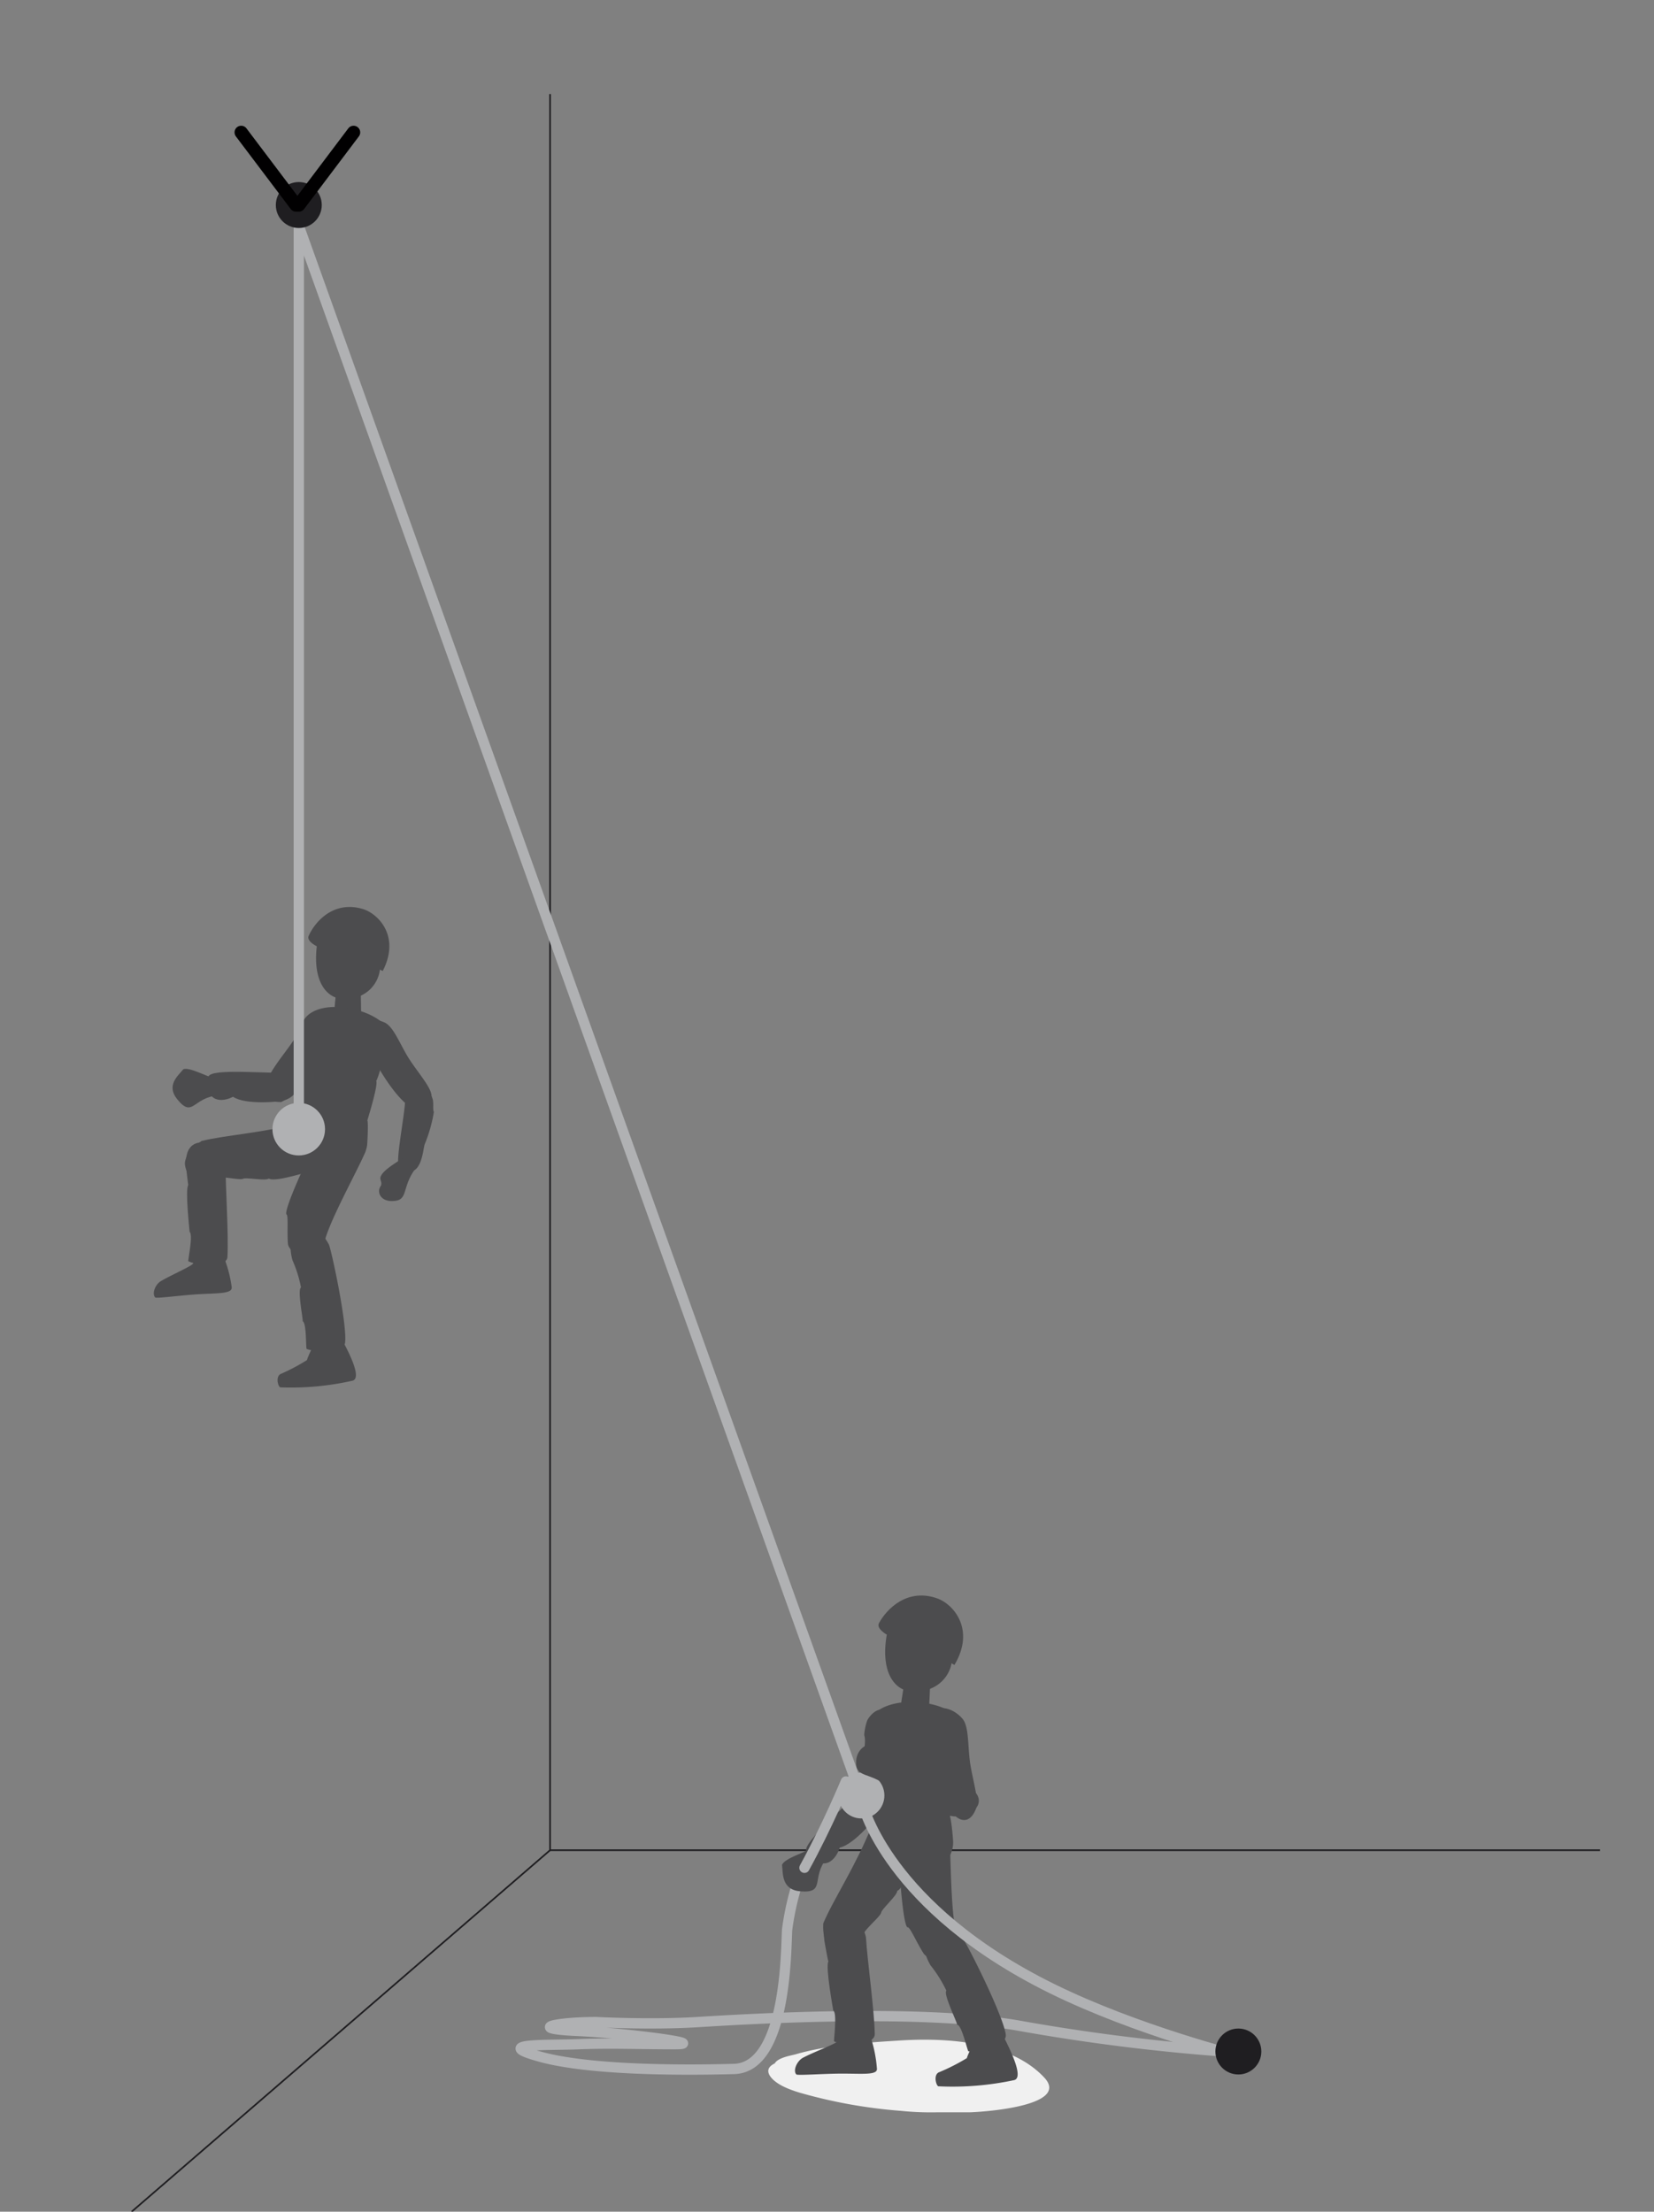 <?xml version="1.0" encoding="UTF-8"?>
<svg xmlns="http://www.w3.org/2000/svg" id="contenu" viewBox="0 0 249.15 333.12">
  <rect x="0" y="0" width="249.15" height="333.12" fill="#808080" stroke="none"/>
  <defs>
    <style>.cls-1{opacity:0.5;}.cls-2{fill:#4c4c4e;}.cls-3,.cls-8{fill:#b0b1b3;}.cls-3,.cls-5,.cls-7,.cls-8{stroke:#b0b1b3;}.cls-10,.cls-3,.cls-4,.cls-5,.cls-7,.cls-8,.cls-9{stroke-miterlimit:10;}.cls-3{stroke-width:0.52px;}.cls-10,.cls-4,.cls-5,.cls-7{fill:none;}.cls-4,.cls-9{stroke:#1f1e21;}.cls-4{stroke-width:0.25px;}.cls-10,.cls-5{stroke-linecap:round;}.cls-5,.cls-7{stroke-width:1.55px;}.cls-6{fill:#f0f0f0;}.cls-8,.cls-9{stroke-width:0.62px;}.cls-9{fill:#1f1e21;}.cls-10{stroke:#010001;stroke-width:2px;}</style>
  </defs>
  <title>Plan de travail 3</title>
  <path class="cls-2" d="M54.34,149.13c0,.37.06,3.51.06,3.51s.22,1.16-2.31,1.34-1.78-1.22-1.78-1.22l.36-3.95s-.22-.86,1.84-1S54.36,148.73,54.34,149.13Z"></path>
  <path class="cls-2" d="M29.11,190.26c-.07.4-3.5,1.84-5,2.78-.84.61-1.22,1.92-.71,2.39.33.15,3.91-.35,6.51-.5,3-.17,5-.06,5-1a19,19,0,0,0-1.3-4.85c-.38-1.16-.91-2-2.39-1.69S29.56,187.84,29.11,190.26Z"></path>
  <path class="cls-2" d="M28.36,178.49c0,.09-.27-2-.37-3.15,0-2.92,1.43-3.5,3.43-3.24s2.58,3,2.57,3.35c-.05,3.11.47,10.4.27,13.87-.1,1.79-4.83,1.24-5.89.64-.12.06.77-4,.19-4.42C28.58,185.54,27.86,179.16,28.36,178.49Z"></path>
  <path class="cls-2" d="M32.74,165c-3.67.34-3.69,3.43-6,.62-1.78-2.13.07-3.58.88-4.58.94-.35,3.6,1.16,4.58,1.32C32.17,162.31,35.18,162.77,32.74,165Z"></path>
  <path class="cls-2" d="M45.13,154.7A7.8,7.8,0,0,1,46.38,153a2.63,2.63,0,0,1,2.51-.58c.73.4,1.74,1.24,1.12,3.32-.75,2.49-5.9,9.62-7.68,10.25-2.77-.05-2.87-1.14-2.2-3C41.15,160.14,45,156.49,45.13,154.7Z"></path>
  <path class="cls-2" d="M42.69,165.78c3.59-1.14,1.44-4.21.44-4.28-1.78.34-11.52-.72-11.73.69-.61,4,2.17,3.83,3.7,3C37,166.48,42.23,165.92,42.69,165.78Z"></path>
  <path class="cls-2" d="M30.32,171.86c3.51-.89,9.24-1.19,15.43-2.84,5.94-.49,6.84,4.77,2,7.35-.23-.42-6.11,1.84-7.27,1.14-.46.42-3.55-.26-3.93.06-.79.21-4-.69-4.31,0-2.13.85-4.17-.12-4.38-2.16-.15-1.38,1.6-3,2.48-3.54"></path>
  <path class="cls-2" d="M43,170.62c2.92-2.86.87-12.71,2.59-16.66,1.58-3.39,8.48-2.66,11.74-.16,1.89,1.75-.36,8.66-.66,9,.32.59-1.18,5.43-1.35,6,.07-.23.16.8,0,3.47-.28,4.14-7.66,7.29-11.29,1.92a6.64,6.64,0,0,1-1-3.61C43.05,170.55,43.06,170.77,43,170.62Z"></path>
  <path class="cls-2" d="M51.57,201.87c1,1.86,3,5.74,1.51,6.09a42,42,0,0,1-10.84,1c-.29,0-.8-1.52,0-2a29.39,29.39,0,0,0,4-2.11c.16-.6.79-1.79.91-2.22C47.64,201,48.72,198.62,51.57,201.87Z"></path>
  <path class="cls-2" d="M45.6,199c.06-.33-.83-4.78-.26-5.08a18.63,18.63,0,0,0-1.28-4.1,7.92,7.92,0,0,1-.3-2c-.5-1.28.82-3,2.58-3.17,1.58-.13,3.18,2.65,3.25,2.91.62,2,2.67,11.89,2.4,14.61-.18,1.79-4.67,1.49-5.79,1-.15.09,0-3.94-.6-4.15"></path>
  <path class="cls-2" d="M54.48,157.27A7.78,7.78,0,0,0,56,159c.54,1,3.32,6.24,6,7.85,1.63,1,3.17.59,3-1.84-.06-1.16-1.7-3.06-3.12-5.14-1.55-2.28-2.51-5.26-4-5.89-2.84-1.23-5.75.47-3.58,3.24,0,0,.14,0,0,0"></path>
  <path class="cls-2" d="M65.36,167.46a22,22,0,0,1-1.39,4.9c-.27.72-.46,5.83-3.81,3.49-.79-.55,1.11-9.13.86-10.88s2.53-3.79,4.11.44C65.39,166.09,65.14,167.17,65.36,167.46Z"></path>
  <path class="cls-2" d="M43.17,182.92c-.53-.33,2.61-7.36,3.45-8.82a30,30,0,0,1,2.09-3.66c1-1.16,6.61-3.61,6.4,2.68,0,1.06-6.59,12.4-6.35,14.91-.06,3-5.25,1.13-5.39-.73s.08-4.19-.2-4.37h0"></path>
  <path class="cls-2" d="M54.65,136.91c2.3.69,5.71,4.09,3,9.34l-.42-.21a5,5,0,0,1-4.51,4.36c-3.19.57-5.67-2.15-5-7.88,0,0-1.56-.74-1.23-1.54C47.41,138.87,50.21,135.59,54.65,136.91Z"></path>
  <circle class="cls-3" cx="45" cy="170.07" r="3.7"></circle>
  <path class="cls-2" d="M60.3,174.68c-.68.48-2.73,1.62-3,2.66-.09.4.37.86,0,1.37-.54.84,0,2.2,1.73,2.19,2.62,0,1.36-1.94,3.55-4.9C63.39,174.87,62.5,173.11,60.3,174.68Z"></path>
  <polyline class="cls-4" points="82.86 14.17 82.86 278.67 241.02 278.67"></polyline>
  <line class="cls-4" x1="82.86" y1="278.67" x2="19.83" y2="333.12"></line>
  <path class="cls-5" d="M120.23,283.27a41.55,41.55,0,0,0-1.66,7.35c-.19,2.75,0,20.78-8,21s-21.79.21-29.23-1.85,1.2-1.69,5.85-1.88,9.26,0,14.44,0-6.83-1.64-14.7-2-2.92-1.33,2.86-1.33c0,0,8.24.44,15.29,0s34.28-2.11,49.07.66a300.13,300.13,0,0,0,30.8,3.81"></path>
  <path class="cls-6" d="M116.71,310.78c.48-.89,2.52-1.19,3.18-1.38,4.9-1.42,10.65-1.75,15.69-2.07,7-.44,16.61.12,21.71,5.57,4.13,4.41-9.82,5.24-11.39,5.25-1.21,0-2.41,0-3.62,0l-1.25,0a44.31,44.31,0,0,1-5.31-.22,76.11,76.11,0,0,1-15.37-2.77c-1.4-.44-3.47-1.17-4.36-2.48C115.39,311.74,115.92,311.16,116.71,310.78Z"></path>
  <path class="cls-2" d="M140.12,253.56c0,.38-.17,3.69-.17,3.69s.16,1.23-2.51,1.25-1.79-1.4-1.79-1.4l.64-4.11s-.18-.91,2-.92S140.17,253.14,140.12,253.56Z"></path>
  <path class="cls-2" d="M126.22,307.38c-.1.41-3.78,1.72-5.37,2.61-.91.59-1.4,1.94-.89,2.46.34.17,4.12-.13,6.86-.13,3.15,0,5.29.24,5.28-.7a20.08,20.08,0,0,0-1.07-5.16c-.33-1.24-.84-2.12-2.4-1.91S126.84,304.86,126.22,307.38Z"></path>
  <path class="cls-2" d="M124.78,295.46c0,.09-.44-2.13-.62-3.28-.23-3.06,1.23-3.77,3.35-3.64s2.92,2.92,2.94,3.32c.18,3.26,1.26,10.86,1.32,14.5,0,1.88-5,1.66-6.12,1.11-.12.07.51-4.28-.13-4.64C125.53,302.82,124.31,296.2,124.78,295.46Z"></path>
  <path class="cls-2" d="M124.55,279.87c-2.43,3-.11,5.28-3.94,5-2.91-.22-2.65-2.67-2.81-4,.42-1,3.51-1.86,4.34-2.48C122.14,278.37,124.7,276.43,124.55,279.87Z"></path>
  <path class="cls-2" d="M130.18,261.34a8.22,8.22,0,0,1,.45-2.2c.35-.72,1.28-1.7,2.15-1.64s2.2.43,2.51,2.69c.37,2.7-1.46,11.76-2.88,13.13-2.67,1.16-3.24.16-3.41-1.92C128.74,268.26,130.8,263.12,130.18,261.34Z"></path>
  <path class="cls-2" d="M132.45,273c1.77-3.54-2.12-4.16-2.9-3.46-1,1.59-9,8.15-8.06,9.35,2.58,3.4,4.47,1.16,5-.61C128.82,277.77,132.22,273.42,132.45,273Z"></path>
  <path class="cls-2" d="M124,289.72c1.46-3.51,4.83-8.51,7.34-14.75,3.33-5.3,8.32-2.74,7.43,3-.49-.07-2.3,6.29-3.62,6.83.06.65-2.46,2.81-2.43,3.34-.32.79-3.1,2.92-2.72,3.62-.63,2.32-2.72,3.42-4.58,2.32-1.25-.74-1.5-3.23-1.41-4.31"></path>
  <path class="cls-2" d="M130.52,277.25c2.62-3.39-.92-13.34.31-17.7,1.16-3.76,8.43-4,12.19-1.85,2.22,1.55.86,9.06.61,9.46.42.56-.45,5.82-.54,6.48,0-.25.28.81.48,3.61.3,4.35-6.92,8.68-11.47,3.61a7,7,0,0,1-1.57-3.61C130.59,277.16,130.63,277.39,130.52,277.25Z"></path>
  <path class="cls-2" d="M151.25,306.89c1,2,3,6.06,1.51,6.41a44.19,44.19,0,0,1-11.39.93c-.3,0-.82-1.6,0-2.08a30.74,30.74,0,0,0,4.27-2.16c.17-.63.85-1.86,1-2.32C147.14,306,148.31,303.45,151.25,306.89Z"></path>
  <path class="cls-2" d="M144.17,304.92c0-.36-2.12-4.64-1.61-5.09a19.54,19.54,0,0,0-2.39-3.82,8.4,8.4,0,0,1-.85-2c-.84-1.16,0-3.28,1.78-3.9,1.57-.56,3.93,1.85,4.08,2.08,1.17,1.89,5.88,11.37,6.32,14.2.29,1.86-4.35,2.76-5.61,2.57-.13.14-1-4-1.71-4"></path>
  <path class="cls-2" d="M136.73,290.29c-.65,0-1.28-8.09-1.23-9.87a31.72,31.72,0,0,1,.09-4.42c.32-1.56,4.29-6.65,7.25-.74.5,1,.13,14.74,1.61,16.94,1.44,2.78-4.28,3.67-5.34,2s-2-3.91-2.38-3.93h0"></path>
  <path class="cls-2" d="M141.25,240.77c2.37.87,5.71,4.66,2.52,10l-.43-.25s-.48,3.75-5,4.27c-3.38.39-5.8-2.62-4.76-8.59,0,0-1.59-.88-1.19-1.7C133.53,242.36,136.68,239.1,141.25,240.77Z"></path>
  <polyline class="cls-7" points="45.01 169.89 45.01 34.03 129.06 268.7"></polyline>
  <circle class="cls-8" cx="129.76" cy="270.43" r="3.15"></circle>
  <path class="cls-5" d="M127.42,268.32s-2.8,6.76-6.24,13"></path>
  <path class="cls-7" d="M186.89,309.74s-15.59-3.89-28.44-10.23C133.74,287.31,130,271.88,130,271.88"></path>
  <circle class="cls-9" cx="186.54" cy="308.99" r="3.15"></circle>
  <circle class="cls-9" cx="45.01" cy="30.88" r="3.15"></circle>
  <path class="cls-2" d="M135.43,266.84c-.47-.74-1.25-3.45-2.32-3.79-.41-.13-.93.31-1.44-.08-.84-.63-2.59.36-2.7,2.22-.15,2.75,1.94,1.54,4.92,4C135.05,270.05,136.94,269.23,135.43,266.84Z"></path>
  <path class="cls-2" d="M140.11,260.32a8.13,8.13,0,0,0,.69,2.39c.05,1.21.6,7.44,2.53,10.15,1.16,1.63,2.8,1.91,3.7-.47.43-1.14-.33-3.66-.8-6.26-.52-2.85-.17-6-1.26-7.28-2.15-2.44-5.67-2.13-4.85,1.47,0-.06.15,0,0,0"></path>
  <path class="cls-2" d="M142.28,273.44A23,23,0,0,1,137.5,271c-.69-.42-5.93-1.63-2.85-4.62.73-.71,9.19,3,11,3s3.4,3.36-1.27,4.15C143.68,273.74,142.62,273.27,142.28,273.44Z"></path>
  <line class="cls-10" x1="45.01" y1="30.88" x2="53.26" y2="19.94"></line>
  <line class="cls-10" x1="44.59" y1="30.88" x2="36.33" y2="19.94"></line>
</svg>
